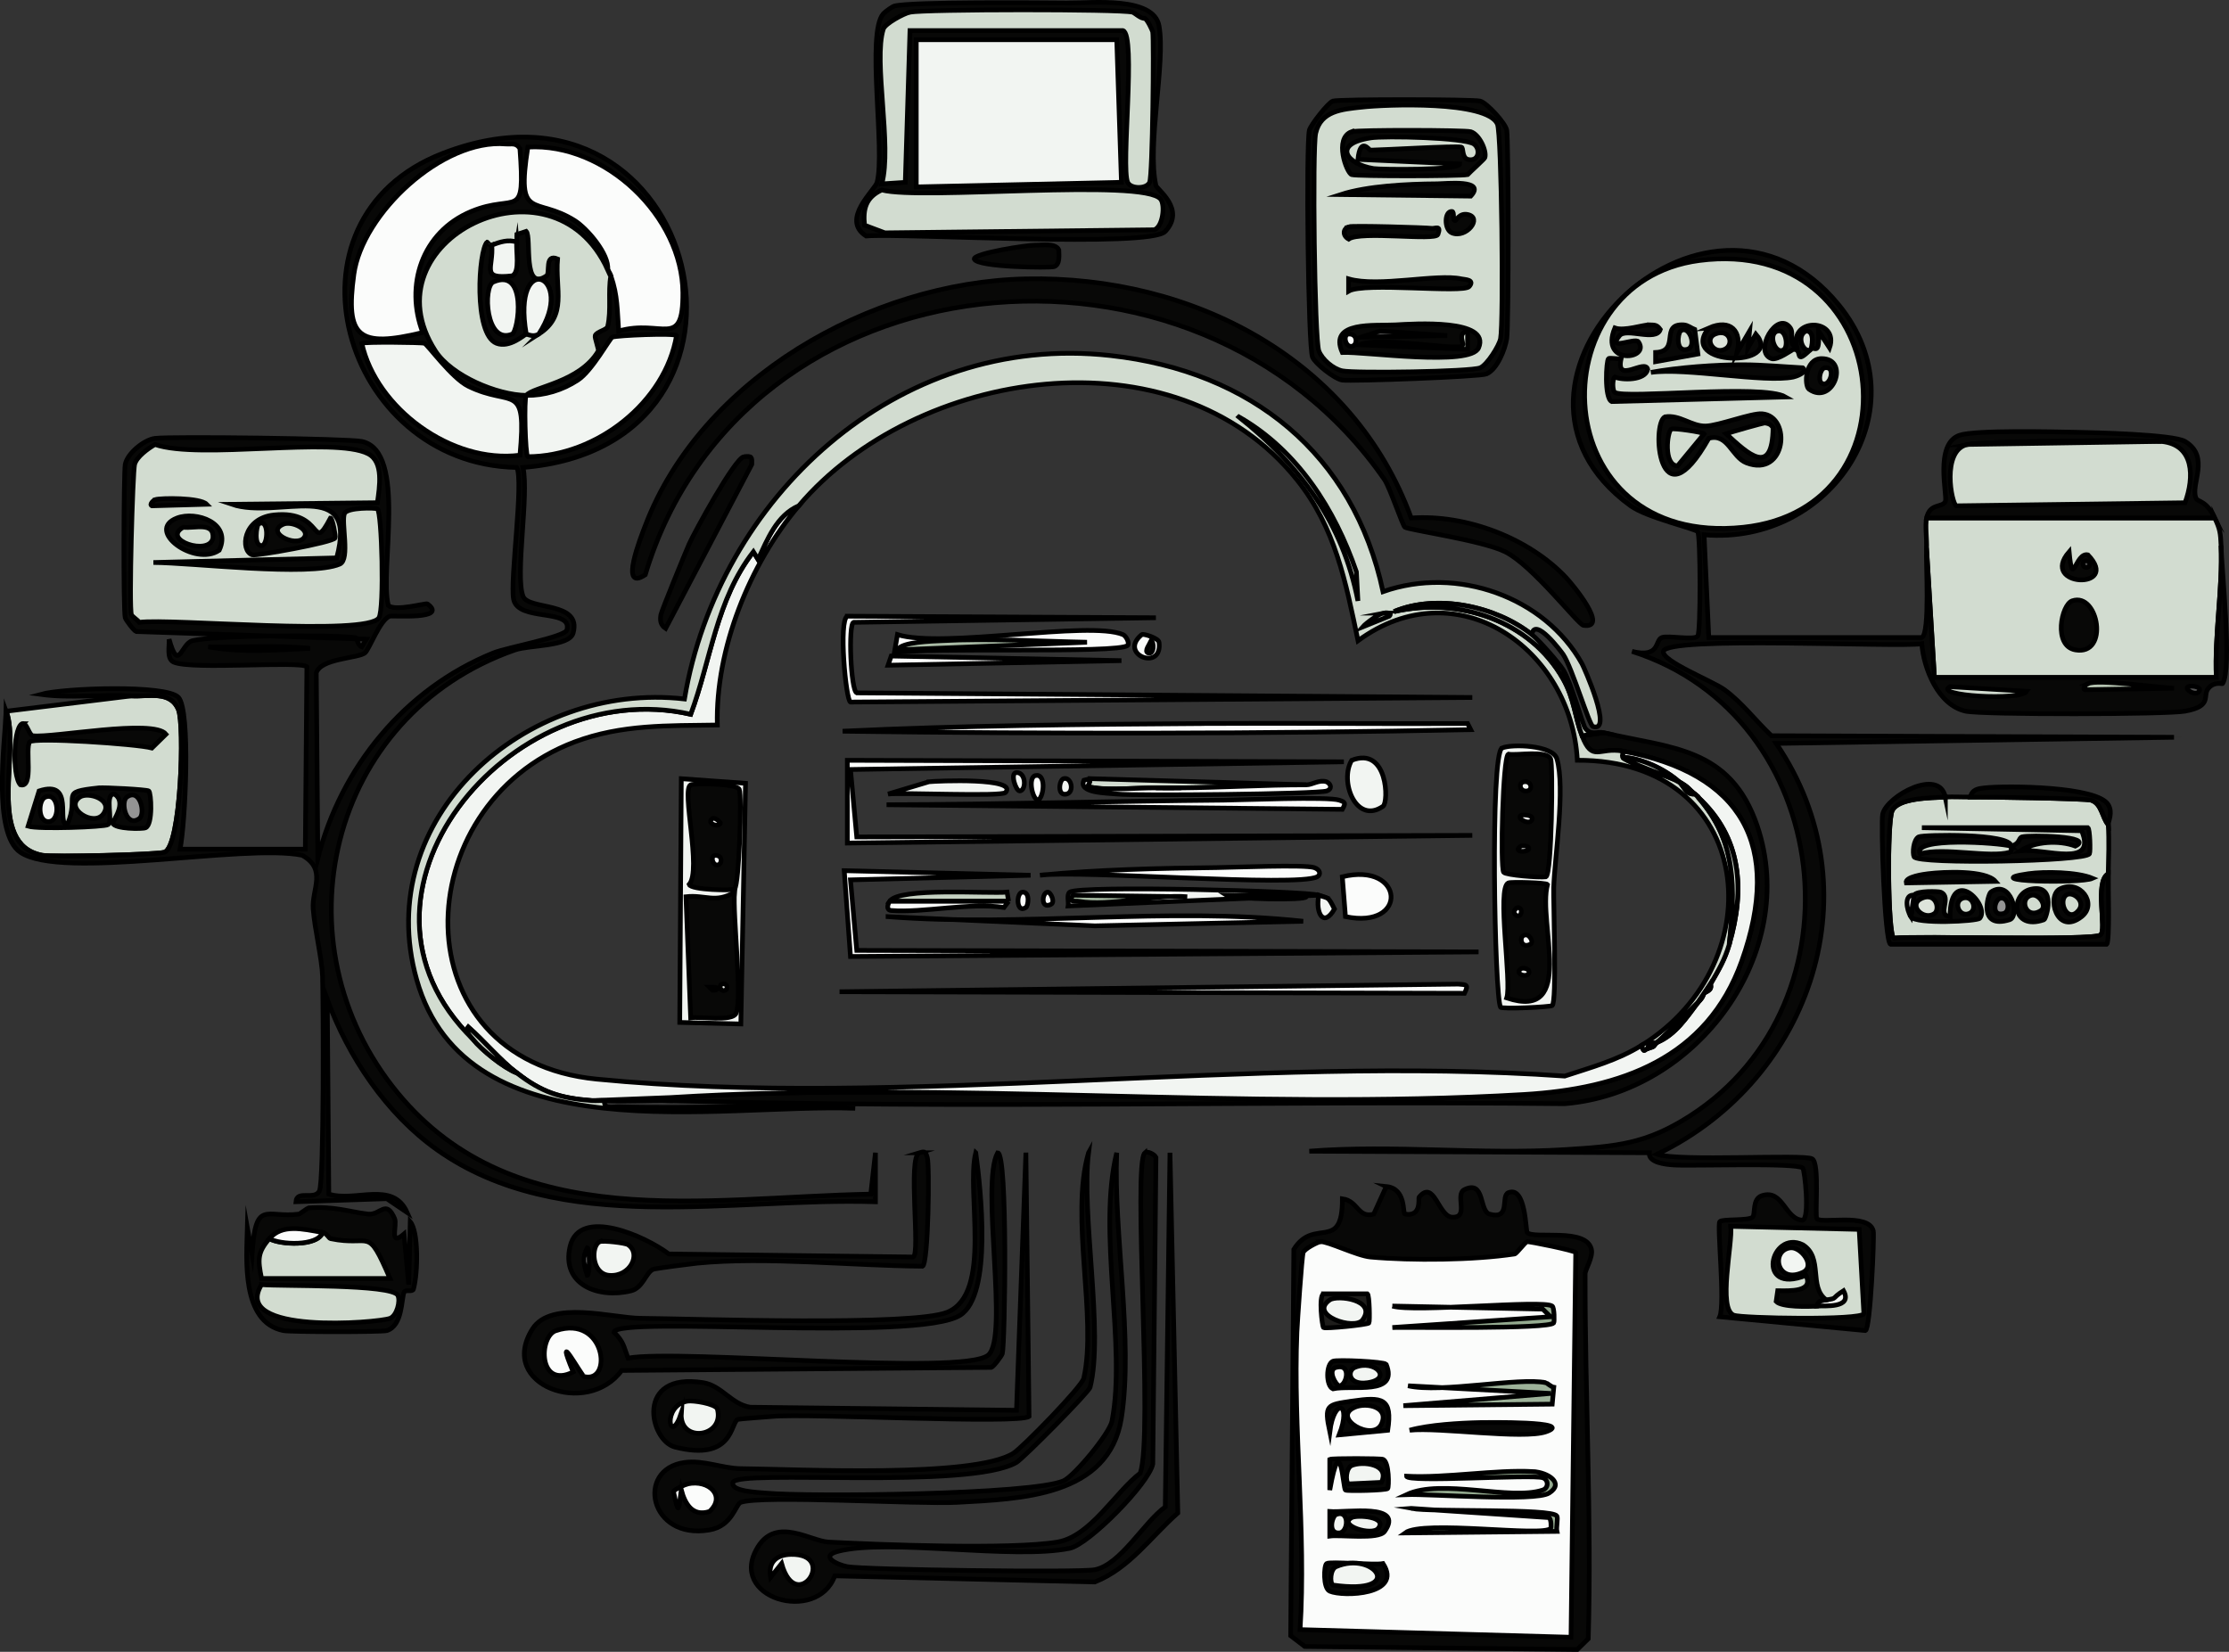 <?xml version="1.0" encoding="UTF-8"?>
<svg id="Layer_2" data-name="Layer 2" xmlns="http://www.w3.org/2000/svg" viewBox="0 0 474.96 352"><rect x="0" y="0" width="474.96" height="352" fill="#333333" stroke="none"/>
  <defs>
    <style>
      .cls-1 {
        fill: #d2dcd0;
      }

      .cls-1, .cls-2, .cls-3, .cls-4, .cls-5, .cls-6, .cls-7, .cls-8, .cls-9, .cls-10, .cls-11, .cls-12, .cls-13, .cls-14, .cls-15 {
        stroke: #000;
        stroke-miterlimit: 10;
      }

      .cls-2 {
        fill: #95ab90;
      }

      .cls-3 {
        fill: #c4d0c1;
      }

      .cls-4 {
        fill: #dde4db;
      }

      .cls-5 {
        fill: #535353;
      }

      .cls-6 {
        fill: #ecf0eb;
      }

      .cls-7 {
        fill: #949494;
      }

      .cls-8 {
        fill: #a4b7a0;
      }

      .cls-9 {
        fill: #9db299;
      }

      .cls-10 {
        fill: #b5c4b1;
      }

      .cls-11 {
        fill: #f2f5f2;
      }

      .cls-12 {
        fill: #fbfcfb;
      }

      .cls-13 {
        fill: #aabca6;
      }

      .cls-14 {
        fill: #1e1d1b;
      }

      .cls-15 {
        fill: #080807;
      }
    </style>
  </defs>
  <g id="Layer_1-2" data-name="Layer 1">
    <g id="Generative_Object" data-name="Generative Object">
      <path class="cls-15" d="M218.6,59.43c35.6-.75,69.82,17.21,82.1,50.96,11.68-.84,25.14,4.3,33.04,12.74,1.31,1.4,9.27,10.95,3.67,10.13-1.15-.17-10.79-12.74-16.69-15.68-4.87-2.42-20.43-4.64-21.36-5.23-.47-.3-3.21-8.49-4.34-10.13-40.09-57.95-136.84-48.53-157.53,20.26-5.68,3.82-.85-8.22,0-10.45,11.86-31.19,47.82-51.89,81.1-52.6Z"/>
      <path class="cls-15" d="M142.84,234.54v-.65c59.8-3.7,122.43,2.85,181.9-.65,20.53-1.21,39-7.65,46.39-28.42,8.78-24.65.09-40.08-25.37-44.76-5.04-.93-6.47,2.49-8.68-3.27l4.67-.65c14.09,3.34,26.99,2.92,32.71,19.93,9.05,26.89-12.64,56.8-41.05,59.13-63.49-.68-127.12,1.14-190.58-.65Z"/>
      <path class="cls-15" d="M158.52,97.33c1.74-.2,1.72.07,1.67,1.63l-18.36,34.96c-1.1-.74-1.21-1.75-1-2.94.14-.8,5.23-13.27,6.01-15.03,1.11-2.5,9.79-18.41,11.68-18.62Z"/>
      <path class="cls-15" d="M220.6,52.25c1.39.03,4.27-.51,5.01.98.02,1.08.31,3.14-1,3.59-.83.29-16.43.15-17.02-1.63-.07-1.22,11.28-2.98,13.02-2.94Z"/>
      <path class="cls-9" d="M142.84,233.89v.65c-4.64-.13-9.39.26-14.02,0-.88-.05-1.79.07-2.67,0l16.69-.65Z"/>
      <path class="cls-11" d="M170.21,107.78c-10.47,12.38-17.78,30.53-17.36,46.72-10.56.17-20.38-.15-30.37,3.59-36.06,13.52-37.57,67.75,4.67,71.87,65.1,6.36,140.15-5.28,206.26-.65,5.65-1.86,11.25-3.37,16.35-6.53.59,1.78.61.86,1.34.65,1.78-.5,1.04-.45,2-1.31,3.96-1.67,6.24-5.3,8.68-8.49,1.29-1.27.96-1.46,1.34-1.96.27-.36,1.83-.59,1.34-1.96,1.7-2.98,3.02-5.13,4.01-8.49,3.4-11.65,2.68-22.77-6.68-31.36-.14-.13-.25-.32-.67-.65-1.46-1.18-1.16-1.37-3.34-2.61-3.07-2.7-7.95-5-12.02-5.23-.06-.42.03-.88,0-1.31,25.46,4.68,34.14,20.11,25.37,44.76-7.4,20.77-25.87,27.21-46.39,28.42-59.47,3.51-122.1-3.05-181.9.65l-16.69.65c-6.94-.52-10.69-1.8-16.02-5.88-3.54-2.71-6.96-6.81-10.35-9.8-.76.93.52,2.01,1,2.61-31.42-30.63,7.66-78.05,46.39-69.26,4.32-11.61,5.44-24.42,13.35-34.63l1,1.63c1.96-4.19,3.95-9.4,8.68-11.43Z"/>
      <g>
        <path class="cls-1" d="M326.41,135.23c-7.75-6.1-20.23-8.72-29.37-4.9,13.75-3.15,28.99,1.89,36.05,14.37,2.38,4.21,2.49,8.15,4.01,12.09,2.21,5.76,3.64,2.34,8.68,3.27.03.43-.06.89,0,1.31.1.78,10.4,4.31,12.02,5.23.97.86,1.48,2.82,3.34,2.61.42.34.53.53.67.65,8.33,9.48,7.98,19.54,6.68,31.36-.98,3.36-2.3,5.51-4.01,8.49-.12.2-.98,1.42-1.34,1.96-.29.43-1.13,1.7-1.34,1.96-2.67,2.63-5.99,6.11-8.68,8.49-.59.25-1.82-.08-2,1.31-.73.2-.74,1.13-1.34-.65,28.55-17.68,24.29-60.88-13.68-60.77-1.25-23.67-25.55-40.99-46.73-25.48-2.61-12.46-4.81-24.05-13.02-34.3-25.96-32.43-81.35-23.74-106.14,5.55-4.73,2.03-6.72,7.25-8.68,11.43l-1-1.63c-7.91,10.21-9.03,23.02-13.35,34.63-38.73-8.79-77.81,38.63-46.39,69.26,1.83,2.27,6.46,6.05,9.35,7.19,5.33,4.08,9.08,5.36,16.02,5.88.88.07,1.79-.05,2.67,0-.29,1.96,1.79,1.27,3,1.31,16.78.47,33.63-.62,50.4.33-29.27-1.07-82.85,10.09-93.45-27.44-9.7-34.34,23.17-63.67,57.07-59.79,7.14-42.57,45.05-78.26,90.78-73.18,30.11,3.34,51.8,21.02,58.07,50.31,15.76-5.55,34.45,1.1,42.39,15.35.41.73,6.72,14.81,2.34,13.39-.8-.26-4.44-12.52-6.34-15.35-.39-.59-6.1-8.2-6.68-4.25Z"/>
        <path class="cls-1" d="M326.41,135.23c1.45,1.14,5.67,5.9,6.68,7.51,1.71,2.73,4.17,11.73,4.67,12.41,1.26,1.69,2.62.65,4.01.98l-4.67.65c-1.51-3.94-1.63-7.88-4.01-12.09-7.05-12.48-22.29-17.52-36.05-14.37,9.14-3.82,21.62-1.2,29.37,4.9Z"/>
        <path class="cls-1" d="M263.99,88.84c12.58,7.19,20.47,19.74,25.03,33l.33,6.21c-3.22-16.53-12.24-28.78-25.37-39.2Z"/>
        <path class="cls-1" d="M368.46,201.22c1.31-11.83,1.66-21.88-6.68-31.36,9.36,8.59,10.08,19.72,6.68,31.36Z"/>
        <path class="cls-1" d="M110.13,228.66c-2.88-1.14-7.52-4.92-9.35-7.19-.48-.6-1.76-1.69-1-2.61,3.38,2.99,6.81,7.09,10.35,9.8Z"/>
        <path class="cls-1" d="M357.78,166.59c-1.61-.92-11.91-4.45-12.02-5.23,4.06.22,8.95,2.53,12.02,5.23Z"/>
        <path class="cls-1" d="M353.11,222.13c2.69-2.38,6.01-5.87,8.68-8.49-2.44,3.2-4.72,6.82-8.68,8.49Z"/>
        <path class="cls-1" d="M294.7,130.65c.54-.11,2.1-.15,1.34.65l-5.67,2.29c.77-.87,3.41-2.75,4.34-2.94Z"/>
        <path class="cls-1" d="M361.12,169.2c-1.86.2-2.36-1.76-3.34-2.61,2.17,1.24,1.87,1.43,3.34,2.61Z"/>
        <path class="cls-1" d="M363.12,211.67c.36-.54,1.22-1.76,1.34-1.96.49,1.37-1.07,1.6-1.34,1.96Z"/>
        <path class="cls-1" d="M353.11,222.13c-.97.86-.22.81-2,1.31.19-1.39,1.41-1.06,2-1.31Z"/>
        <path class="cls-1" d="M361.78,213.63c.2-.26,1.05-1.53,1.34-1.96-.37.5-.05.69-1.34,1.96Z"/>
      </g>
      <g>
        <path class="cls-15" d="M243.97,245.65c.52-.43,2.05.33,2.34.98l-.67,65.34c-.82,4.15-13.61,17.13-17.69,17.97-12.04,2.48-38.78-2.16-49.4.65-3.96,1.05-.19,2.85,2,3.27,3.55.67,49.4,1.3,52.73.65,5.52-1.08,10.48-10.15,15.02-13.39l1-75.47,1.67,76.77c-5.74,5.07-10.31,11.79-17.69,14.7l-55.4-1.31c-3.77,10.32-23.18,4.73-16.35-6.21,3.98-6.38,11.21-1.18,15.02-.98,11.04.58,38.89,1.63,48.73,0,7.1-1.18,12.31-10.6,17.69-14.7,2.82-7.98-1.67-66.08,1-68.28Z"/>
        <path class="cls-11" d="M168.54,331.24c10.17-.19,1.14,13.15-2,1.96l-2.34,2.94c-.61-3.23,1.27-4.84,4.34-4.9Z"/>
      </g>
      <g>
        <path class="cls-15" d="M231.95,245.65c-1.62,13,3.28,38.4.33,49.98-.27,1.08-14.25,15.16-15.69,16.01-10.05,5.89-59.51,1.4-60.41,4.25-.62,1.95,5.4,2.14,7.01,2.29,9.17.84,56.66.36,63.41-2.61,2.31-1.02,9.83-10.08,10.35-12.74,3.12-16.12-3.15-40.27,1-57.17-.71,17.04,3.59,40.05,1,56.52-2.64,16.77-21.53,17.23-35.04,17.97-8.15.45-41.74-1.6-46.06,0-1.12.41-1.78,5.04-6.68,5.88-12.79,2.2-15.76-12.91-5.34-14.37,4.08-.58,8.12,1.27,12.02,1.31,12.1.11,49.53,2.06,58.07-3.27,1.91-1.19,14.61-14.18,15.02-16.01,2.89-12.83-2.97-34.35,1-48.02Z"/>
        <path class="cls-12" d="M146.51,316.22c4.59-1,8.23,2.65,4.67,5.88-3.68,1.19-5.23-1.73-6.01-4.57-.6,4.67-.58,5.36-1.67.33.18-.49,2.55-1.54,3-1.63Z"/>
      </g>
      <g>
        <path class="cls-15" d="M207.92,245.65c1.06,7.75,3.59,30.3-3.34,34.63-9.22,5.76-72.94.06-73.76,3.59,2.14,2.17,2.03,2.99,3,5.55,10.91-2.02,71.38,3.89,76.76-.65,4.49-3.79-1.68-36.4,2-43.12,2.19,0,1.56,40.73,1,42.8-.13.48-1.85,2.78-2.34,2.94l-78.77.65c-7.33,10.04-26.57,3.15-19.02-8.82,3.96-6.27,17.06-2.34,23.03-2.29,11.37.1,58.18,1.74,65.42-1.31,9.67-4.07,3.94-25.55,6.01-33.98Z"/>
        <path class="cls-12" d="M118.47,283.55c10.52-3.48,12.22,11.28,6.01,9.8-.55-.13-6.55-11.17-2.34-.98-7.5,3.75-7.39-7.59-3.67-8.82Z"/>
      </g>
      <g>
        <path class="cls-15" d="M227.95.63c4.63.03,17.89-1.45,19.02,4.9,1.42,7.93-2.61,25.24-.67,33.98.19.87,6.42,5.04,2,9.8-3.33,3.59-55.59.31-63.75.98-5.5-3.52,1.9-9.79,2.34-11.43,1.8-6.79-2.35-31.79,1.34-35.94.4-.45,1.92-1.52,2.34-1.63,3.62-.96,31.39-.7,37.38-.65Z"/>
        <polygon class="cls-11" points="195.24 8.47 237.96 8.47 238.96 38.85 195.24 39.83 195.24 8.47"/>
        <path class="cls-1" d="M193.9,2.59c3.36-.64,44.54-.68,47.39,0,.48.11,1.81,1.47,2.67,1.31.58.39,1.61,2.55,1.67,2.94.27,1.72,0,30.55-.67,32.02s-4.03,1.42-4.67,0c-1.49-3.28,1.85-31.39-1-32.34h-45.39l-1,32.34-5.01.33c2.23-8.04-1.85-26.2.33-33,.38-1.18,4.45-3.36,5.67-3.59Z"/>
        <path class="cls-1" d="M187.9,40.48c8.32,2.26,55.77-2.57,59.41,1.96,1,1.24.51,5.83-1.34,6.53l-57.41.65-4.34-1.63c-.37-3.43.26-5.93,3.67-7.51Z"/>
      </g>
      <g>
        <path class="cls-15" d="M218.6,245.65l.67,56.19c-2.12,1.7-47.14-.72-54.74,0-1.3.12-7.01.5-7.34.65-1.56.72-.91,9.02-13.35,5.88-5.46-1.38-8.57-16.07,6.01-13.72,3.93.63,6.03,4.62,10.01,5.23l56.74.65,2-54.89Z"/>
        <path class="cls-11" d="M146.51,298.58c1.23-.19,5.78.53,6.34,1.63,1.66,6.09-8.09,7.43-7.68.98-2.51,7.31-4.21-1.74,1.34-2.61Z"/>
      </g>
      <g>
        <path class="cls-15" d="M65.74,257.41c5.58-.4,8.65.84,12.68,1.31,2.64.3,3.83-3.3,5.67.98.59,1.36-1.3,6.1,2,3.27l1,10.78.33-13.39c1.78,2.14,1.65,10.91.67,14.37-.19.65-1.75,0-2,.65-.59,1.58-.32,7.13-3.67,8.17-1.05.32-20.49.31-22.03,0-9.03-1.81-7.86-15.28-7.68-21.89l1,5.55c.8-11.8,2.91-7.56,10.01-8.49.15-.02,1.88-1.3,2-1.31Z"/>
        <path class="cls-1" d="M57.4,263.95c2.21,1.31,10.27,1.74,11.35-1.31.88.16,1.33,1.24,1.67,1.31,8.83,1.85,7.71-3.04,12.68,8.49h-27.37c-.82-4.05-.88-5.54,1.67-8.49Z"/>
        <path class="cls-1" d="M55.73,273.75c4.18.38,27.8-.17,29.04,2.29.6,1.2-.2,4.34-1.67,4.9-2.6.99-33.98,3.56-27.37-7.19Z"/>
        <path class="cls-12" d="M68.74,262.64c-1.08,3.05-9.14,2.62-11.35,1.31,2.74-3.18,7.02-2.08,11.35-1.31Z"/>
      </g>
      <g>
        <path class="cls-15" d="M195.91,245.65c1.4-.43,1.32-.03,1.67.98.53,1.55.23,22.71-1,23.2-15.12-.11-33.19-2.09-48.06-.65-1.14.11-8.91,1.12-9.35,1.31-1.55.67-2.16,3.94-4.67,4.57-6.94,1.75-14.97-1.28-13.02-9.47,2-8.42,15.96-2.19,21.03,1.63l52.07.65c1.62-.59-1.22-21.43,1.34-22.22Z"/>
        <path class="cls-11" d="M127.82,264.6c.67-.29,5.4.24,6.01.65,2.87,1.93.47,6.88-4.01,6.53-3.84-.3-3.94-6.34-2-7.19Z"/>
        <path class="cls-12" d="M125.15,265.91c.55.08.5,5.87,0,5.88-.72-2.1-1.15-3.88,0-5.88Z"/>
      </g>
      <g>
        <path class="cls-15" d="M471.93,110.4h-61.41c.68-3.31,3.44-2.1,4.01-3.59.47-1.23-2.39-12.2,3-14.05,3.37-1.15,20.12-.74,24.7-.65,4.07.08,20.84.46,23.36,1.96,5.48,3.27,1.07,9.16,2.34,12.09.39.9,2.14.34,4.01,4.25Z"/>
        <path class="cls-1" d="M419.19,94.72c2.79-.64,37.51-1.03,41.39-.65,7.01.69,7.02,7.65,5.01,13.07l-48.73.65c-1.01-.34-3.26-11.79,2.34-13.07Z"/>
        <path class="cls-12" d="M460.58,94.06c-3.87-.38-38.59.02-41.39.65l41.39-.65Z"/>
      </g>
      <g>
        <path class="cls-1" d="M471.93,110.4c1.15,2.41,1.22,3.23,1.34,5.88.4,9.05-1.41,18.94-1,28.1h-60.08l-1.67-27.44c.1-1.97-.35-4.83,0-6.53h61.41Z"/>
        <path class="cls-15" d="M441.55,128.04c5.6-1.94,7.95,11.73.67,10.45-4.76-.83-3-9.65-.67-10.45Z"/>
        <g>
          <path class="cls-15" d="M440.89,117.59c.77,8.21,1.29,0,4.01.65,7.21,7.52-10.51,6.91-4.01-.65Z"/>
          <path class="cls-5" d="M444.22,119.55c1.01-.36,1.47.96.67,1.31-.98.42-1.47-1.02-.67-1.31Z"/>
        </g>
      </g>
      <g>
        <path class="cls-1" d="M419.86,169.86c2.98-.06,24.47.29,25.7.65,2.31.69,2.38,3.8,3.67,5.23.22,3.34.07,7.08,0,10.45-3.03,1.72-.19,12.04-1.67,13.07-1.8,1.24-38.88.14-44.06.65-1.26-.87-1.44-24.63-.33-27.12,1.24-2.79,8.29-2.79,11.35-2.94,1.76-.09,3.57.04,5.34,0Z"/>
        <path class="cls-15" d="M414.52,169.86c-3.06.16-10.11.15-11.35,2.94-1.1,2.49-.92,26.24.33,27.12,5.18-.52,42.26.59,44.06-.65,1.48-1.02-1.36-11.34,1.67-13.07-.04,2.03.35,14.48-.33,15.03h-46.06c-1.3-.56-2.08-26.07-1.67-27.77.94-3.87,12.06-9.92,13.35-3.59Z"/>
        <path class="cls-15" d="M449.23,175.74c-1.29-1.43-1.36-4.53-3.67-5.23-1.23-.37-22.72-.71-25.7-.65.35-1.64,1.63-1.81,3-1.96,4.93-.52,24.04-.34,26.37,3.59,1.03,1.74-.04,3.58,0,4.25Z"/>
        <path class="cls-15" d="M428.54,180.31c-2.61-.78-21.41-1.99-19.36,1.63,4.96-1.44,14.82.92,19.02-.33.58-.17.27-1.29.33-1.31,1.97-.5,1.52-1.72,2.34-1.96,1.43-.42,15.71-.2,11.35,1.96-3.48-1.3-8.62-1-11.68.98,5.35-.5,16.38,3.79,13.02-4.25l-34.04-.65h35.38c.42.29.56,5.06.33,5.55-.76,1.67-36.59,2.31-37.38.65-.36-.76-.16-3.66,1-4.25.92-.46,19.53-.83,19.69,1.96Z"/>
        <path class="cls-15" d="M410.85,186.19c3.3-.41,12.22-.81,14.35,1.63l-19.02.33c-.35-1.33,3.92-1.87,4.67-1.96Z"/>
        <path class="cls-15" d="M432.21,186.19c3.42-.49,10.38-.4,13.68.98-2.53,1.16-25.19.66-13.68-.98Z"/>
        <path class="cls-1" d="M428.54,180.31c-.07.02.25,1.13-.33,1.31-4.21,1.25-14.07-1.12-19.02.33-2.05-3.63,16.75-2.41,19.36-1.63Z"/>
        <g>
          <path class="cls-15" d="M407.18,195.34l.67-4.57c.52-1,5.25-.84,5.67-.65,2.56,1.09-1,4.87,2,5.23,0-11.26,8.65-2.44,6.34.33-.55.66-13.63,1.32-14.69-.33Z"/>
          <path class="cls-12" d="M407.84,190.77l-.67,4.57c-.94-1.46-1.48-4.85.67-4.57Z"/>
          <path class="cls-4" d="M409.51,191.42c3.03-1.35,3.95,2.38,2.67,3.27-2.3,1.6-5.75-1.89-2.67-3.27Z"/>
          <path class="cls-1" d="M418.19,191.42c2.15-.79,3.34,2.53,1.34,3.27-2.15.79-3.34-2.53-1.34-3.27Z"/>
        </g>
        <g>
          <path class="cls-15" d="M438.88,189.46c4.33-2.21,8.18,3.14,4.67,5.88-5.4,4.22-7.45-4.46-4.67-5.88Z"/>
          <path class="cls-1" d="M440.22,190.77c1.29-1.03,4.36,1.26,2.67,3.27-2.33,2.76-4.36-1.91-2.67-3.27Z"/>
        </g>
        <g>
          <path class="cls-15" d="M432.88,189.46c5.46-1.09,3.12,6.37,2.67,6.53-6.91,2.46-7.34-5.6-2.67-6.53Z"/>
          <path class="cls-1" d="M432.88,190.77c1.56-.37,3.42,2.33,2,3.27-3.16,2.09-4.79-2.61-2-3.27Z"/>
        </g>
        <g>
          <path class="cls-15" d="M424.2,190.11c4.23-2.92,6.31,5.15,4.01,5.88-6.82,2.15-4.58-5.49-4.01-5.88Z"/>
          <path class="cls-7" d="M426.2,191.42c1.76-.43,2.33,2.87.67,3.27-2.61.63-1.89-2.97-.67-3.27Z"/>
        </g>
      </g>
      <g>
        <path class="cls-1" d="M1.32,151.56l26.7-3.27c3.59.21,8.28-1.23,10.01,2.94,1.32,3.2.58,29.21-3,30.38-1.67.54-23.9,1.06-26.03.65-12.17-2.29-4.57-22.46-7.68-30.71Z"/>
        <path class="cls-15" d="M5,154.18c.7.05,1.28,2.53,2,2.61,4.21.51,25.7-3.68,28.37-.33l-3,2.94c-3.35-.9-25.25-2.33-26.03-1.31-1.1,1.44.96,9.92-2,9.15-1.82-1.97-1.49-13.22.67-13.07Z"/>
        <g>
          <path class="cls-15" d="M21.02,167.9c1.2-.13,10.24.35,10.68.65.51.35.91,7.15-.67,7.84-.7.31-6.61.29-7.01-.98-.1-.32,3.21-4.43.33-6.21-2.2,0-.15,5.72-1.34,6.53-.72.5-14.81,1.02-17.02.33l2.34-7.51c7.76-2.53,3.51,7.19,6.01,7.19,2.81-6.52-2.08-6.9,6.68-7.84Z"/>
          <path class="cls-1" d="M17.01,169.86c1.76-1.22,7.2.53,5.01,3.59-2.04,2.85-8.38-1.27-5.01-3.59Z"/>
          <path class="cls-7" d="M27.02,169.86c2.84-2.08,4.06,3.55,2.67,4.57-2.84,2.08-4.06-3.55-2.67-4.57Z"/>
          <path class="cls-11" d="M9.67,169.86c2.91-1.17,3.31,5.16.67,5.23-2.31.06-2.25-4.59-.67-5.23Z"/>
        </g>
      </g>
      <g>
        <path class="cls-15" d="M1.32,151.56c3.11,8.25-4.49,28.42,7.68,30.71,2.13.4,24.37-.11,26.03-.65,3.58-1.17,4.33-27.19,3-30.38-1.73-4.17-6.42-2.73-10.01-2.94-6.4-.37-12.96.54-19.36-.33,4.98-1.37,26.86-2.11,29.37.65,2.62,2.89,1.45,26.94.33,32.34h26.7l.33-38.88c-1.5-1.31-24.41.73-28.37-.98-1.61-.7-.85-3.55-1-4.9,2.04,7.32,2.55.94,5.01.33,4.73-1.17,29.42-1.31,34.71-.65.3.04.46,1.7,1.34,1.96l1-1.63-49.06-1.63c-.49-.16-2.21-2.46-2.34-2.94-.43-1.58-.31-31.06,0-32.67.45-2.34,3.98-5.25,6.34-5.55,3.5-.45,41.14.04,44.06.65,9.8,2.06,3.7,27.51,5.67,34.96,1.48,1.33,8.01-.58,8.34-.33,4.54,3.42-7.38,2.42-8.01,2.61-2.1.65-4.41,7.13-5.34,7.84-1.49,1.15-9.44,1.15-10.35,4.25l.33,39.53c4.89-19.28,18.39-36.07,37.38-43.78,2.96-1.2,15.27-3.39,15.69-4.9,1.27-4.66-10.37-1.7-11.35-6.53-.81-4.02,2.22-25.28.67-28.1-37.18-.68-52.19-52.91-15.69-66.97,54.98-21.19,74.75,62.24,17.02,66.97,1.3,5.9-1.73,22.94,0,27.44,1.17,3.05,12.59,1.01,10.68,7.84-.81,2.91-9.35,2.55-12.35,3.59-39.95,13.92-51.25,62.6-25.03,94.42,25.02,30.36,65.72,22.19,100.8,21.56l1-8.82v10.45c-30.52-.98-67.15,7.55-93.45-11.11-10.8-7.67-18.91-19.84-23.36-32.02l.33,41.49c5.65,1.8,13.66-2.93,16.69,3.92l-4.34-2.94-19.36.65c.2-2.58,3.99-.23,5.01-2.29s.83-40.47.67-45.74c-.12-3.78-1.68-10.03-2-14.37-.31-4.18,3.02-8.4-2.34-11.43-12.35-2.54-51.24,5.4-60.08-.65-5.86-4.02-3.34-22.98-3-30.06Z"/>
        <path class="cls-12" d="M107.79,30.68c1.25.11,2.13-.35,3,.98,1.16,15.79-.7,9.4-10.35,13.39-10.61,4.4-14.17,15.86-10.35,25.81-13.75,3.32-16.54,1.09-14.69-12.41,1.78-12.94,18.85-28.94,32.37-27.77Z"/>
        <path class="cls-12" d="M130.16,58.78c-.17-.5-.45-.83-.67-1.31.37-3.28-4.37-8.78-7.01-10.45-8.49-5.37-12.55.44-10.01-15.68,16.58-.96,32.93,14.85,33.04,31.04.08,12.31-4.5,5.5-13.68,8.17-.33-4.32-.19-7.55-1.67-11.76Z"/>
        <path class="cls-11" d="M112.13,84.26c3.87.05,7.72-1.11,11.01-3.27,3.03-1.98,6.79-8.93,7.34-9.15.97-.38,13.2-.9,13.68-.33-2.37,14.15-17.01,25.76-31.71,25.81-.54-.38-.83-12.39-.33-13.07Z"/>
        <path class="cls-11" d="M77.09,73.15c.58-.33,12.72-.2,13.35,0s5.8,7.41,9.35,9.15c9.42,4.63,12.47-1.25,11.01,14.7-14.61,1.89-30.67-10.03-33.71-23.85Z"/>
        <path class="cls-5" d="M44.38,137.84c7.22.2,14.5-.42,21.69.33-7.12.34-14.65.96-21.69-.33Z"/>
        <g>
          <path class="cls-1" d="M33.03,94.72c9.57,3.31,38.13-1.74,45.39,1.96,3.42,1.74,2.44,7.12,2,10.45l-31.04.33c9.97,3.38,27.08-6.12,22.36,11.43l-39.05.98c8.15,0,33.31,3.11,39.72.33,2.25-.98.21-9.03,1-10.78.61-1.34,6.67-1.22,7.01-.98.96.67,1.5,21.31.33,23.2-2.48,4.02-44.33.07-51.07.98-.36-.53-1.49-1.19-1.67-1.63-.59-1.49.27-30.46.67-32.02.43-1.65,2.87-3.39,4.34-4.25Z"/>
          <path class="cls-15" d="M33.03,106.48c1.24-.39,9.61-.46,11.01.98l-11.68.33c-.65-.33.47-1.24.67-1.31Z"/>
          <g>
            <path class="cls-15" d="M58.4,109.74c10.79-1.12,7.83,8.54,12.02.65.42,0,1.16,3.97,1,4.25-.53.95-16.81,3.89-17.69,3.59-2.56-.86-2.06-7.79,4.67-8.49Z"/>
            <path class="cls-1" d="M60.4,111.7c1.78-.76,5.86,1.19,4.34,2.94-1.77,2.05-8.34-1.24-4.34-2.94Z"/>
            <path class="cls-4" d="M55.06,111.7c2.28-1.52,2.14,4.57.67,4.57-1.76,0-1.02-4.34-.67-4.57Z"/>
          </g>
          <g>
            <path class="cls-15" d="M37.7,110.4c4.04-1.57,11.77,1,9.01,6.86-5.21,3.55-15.85-4.21-9.01-6.86Z"/>
            <path class="cls-1" d="M39.04,112.36c2.4.29,6.6-1.24,6.34,2.29-.74,3.91-11.1.4-6.34-2.29Z"/>
          </g>
        </g>
        <g>
          <path class="cls-1" d="M129.49,57.47c.22.48.49.81.67,1.31-.63,3.47.15,7.25-.67,10.78-.19.8-2.32,1.07-2.67,1.96-.15.37.82,3,.67,3.27-3.93,6.74-14.03,7.65-15.35,9.47-6.26-.08-15.92-4.16-19.36-9.47-15.18-23.47,24.9-43.38,36.71-17.31Z"/>
          <g>
            <path class="cls-15" d="M114.8,71.19c8.25-12.57-5.83-18.3-2.67,0-.42.14-3.55,3.05-6.34,1.96-4.95-1.94-3.82-19.8-2-21.56.04-.04.57.83,1,.65.41,4.83-2.53,7.32,4.34,6.53,1.79-.79.74-5.49,1-7.19.08-.52-.05-1.1,0-1.63l2-.65c1.2,1.25-.91,13.11,4.34,9.47.83-.57-.5-4.79,2.34-3.59-.56,6.49,2.17,12.07-4.01,16.01Z"/>
            <path class="cls-11" d="M114.8,71.19c-1.21.77-2.54-.04-2.67,0-3.16-18.3,10.92-12.57,2.67,0Z"/>
            <path class="cls-11" d="M110.13,51.59c-.27,1.7.79,6.4-1,7.19-6.87.78-3.93-1.71-4.34-6.53,1.65-.68,3.57-1.3,5.34-.65Z"/>
            <path class="cls-11" d="M105.12,60.09c7.26-3.18,5.39,10.48,4.01,11.11-5.7,2.33-6.25-10.12-4.01-11.11Z"/>
          </g>
        </g>
      </g>
      <g>
        <path class="cls-15" d="M410.51,116.93l1.67,27.44h60.08c-.41-9.16,1.41-19.05,1-28.1.12,5.12,2.41,26.34.33,29.4-.09.13-1.7-.52-3,.98-1.41,1.61,1.02,3.81-5.01,4.9-3.96.71-43.21.77-46.73,0-5.91-1.29-8.96-9.18-9.35-14.37-5.34.83-54.5-1.75-55.07,1.63-.36,2.1,10.41,6.28,13.02,8.17,3.73,2.7,6.68,6.67,10.01,9.8l85.78.33-84.77,1.31c21.04,30.8,7.88,71.53-25.37,87.55,4.56,1.62,31.23-.07,33.04.98,1.65.96.51,12.06,1,12.74.88,1.22,11.06-1.33,12.02,2.61.25,1.04-.62,20.96-1.67,21.24l-31.04-2.94c1.19-2.78-.6-19.43,0-20.26.45-.63,6.16-.13,7.01-.98.65-.65-.17-3.88,2-4.57,4.51-1.44,4.91,5.15,8.68,5.23,1.54-.56.41-10.73,0-11.11-1.32-1.21-23.49-.41-27.37-.65-1.99-.12-5.55-.52-5.34-2.61l-72.43-.33c17.88-1.42,36.61.78,54.4-.33,11.1-.69,17.33-1.18,26.7-7.19,37.61-24.11,30.92-85.2-12.35-98.99,6.03,1.48,4.86-2.35,6.34-2.94,1.29-.52,6.97.65,7.68-.33.66-.91.59-21.26,0-22.22-.4-.65-10.84-3-14.35-5.55-35.89-26.13,16.14-77.43,44.39-42.8,17.86,21.9-1.4,51.31-28.7,49l1,21.89h45.39c1.8-.78.86-16.08,1-18.95Z"/>
        <path class="cls-1" d="M415.52,146.33l16.35.98c-1.26,2.1-20.21.97-16.35-.98Z"/>
        <path class="cls-10" d="M444.89,145.68c2.09-1.03,15.12.89,18.36.98l-19.02.33c-.64-.34.39-1.17.67-1.31Z"/>
        <path class="cls-5" d="M466.25,146.33c.52-.27,2.94-.1,2.34.98-.65,1.15-3.34-.45-2.34-.98Z"/>
        <g>
          <path class="cls-1" d="M362.12,55.51c41.5-5.41,47.75,52.81,9.35,56.85-42.4,4.45-44.26-52.29-9.35-56.85Z"/>
          <path class="cls-15" d="M342.76,76.42c.3-.22,1.99.15,2.67,0-1.25,5.56,5.16-.09,5.67,2.29-.55,2.43-5.53,2.31-7.01,1.63-.55.39-.55,2.89,0,3.27,2.15,1.49,31.46-1.86,36.38.98l-37.05.98c-1.61-.74-1.16-8.79-.67-9.15Z"/>
          <path class="cls-15" d="M371.46,77.73c4.29.02,8.42.42,12.68.65,1.25,1.01-1.7,1.9-2,1.96-6.22,1.29-22.93-2.05-30.37-.98,5.72-1.06,13.93-1.66,19.69-1.63Z"/>
          <path class="cls-15" d="M351.44,69.23c1.14.05,1.59-.07,2.34.98-.87,2.66-7.23-.43-8.68,1.31-2.85,3.41,3.31.34,4.01,1.31,2.71,3.81-8.34,5.09-5.01-2.94,1.99.73,6.08-.71,7.34-.65Z"/>
          <g>
            <path class="cls-15" d="M375.47,88.18c6.38.52,5.11,13.7-3.34,10.45-3.14-1.21-3.93-6.38-8.01-5.23-10.72,19.04-12.27-3.18-9.35-4.57,3.2-.51,5.6,2.02,8.68,1.96,2.74-.05,9.75-2.8,12.02-2.61Z"/>
            <path class="cls-1" d="M376.14,90.14c.86.15,1.13.28,1.67.98-.13,10.53-5.2,5.74-10.01,1.31,1.15-.37,7.92-2.36,8.34-2.29Z"/>
            <path class="cls-1" d="M356.11,91.45c.5-.31,6.84.68,7.01.98l-5.67,6.86c-3.06-.14-2.2-7.31-1.34-7.84Z"/>
          </g>
          <g>
            <path class="cls-15" d="M385.82,74.46c.16-.13,1.1-4.02-1-3.92-2.27,1.16-.35,4.97,1,3.92-3.75,3.68-1.49-.15-3.67,0-.25.02-3.41,2.39-4.67,1.96-4-1.37,1.24-10.51,4.01-6.53.89,1.28-.61,3.73,1.34,3.92-1.38-6.26,9.15-5.93,7.01.33l-2.34-3.59c.25,5.53-.8,3.07-1.67,3.92Z"/>
            <path class="cls-4" d="M378.81,70.54c1.73-.41,2.28,3.14,1.34,3.92-1.75,1.44-3.63-3.37-1.34-3.92Z"/>
            <path class="cls-4" d="M385.82,74.46c-1.36,1.05-3.28-2.76-1-3.92,2.1-.09,1.16,3.8,1,3.92Z"/>
          </g>
          <g>
            <path class="cls-15" d="M364.12,69.89c4.63-2.01,7.16.63,6.01,5.23l2.67-4.57-.33,3.59,1.67-2.94c6.17,7.14-16.82,6.94-10.01-1.31Z"/>
            <path class="cls-4" d="M365.46,71.19c3.08-1.3,4.2,2.26,2,3.27-2.37,1.09-4.36-2.27-2-3.27Z"/>
          </g>
          <g>
            <path class="cls-15" d="M358.78,69.23c.88.06,1.55.67,2.34.98l.67,5.23-9.01,1.63v-1.96c5.37-.24.79-6.22,6.01-5.88Z"/>
            <path class="cls-1" d="M358.11,70.54c1.75-1.44,3.63,3.38,1.34,3.92-2.44.57-1.97-3.4-1.34-3.92Z"/>
          </g>
          <g>
            <path class="cls-15" d="M388.15,76.42c6.12,0,2.43,10.1-2.67,6.53-1.05-.74-.93-6.53,2.67-6.53Z"/>
            <path class="cls-4" d="M388.82,78.38c2.59-.44,1.06,4.44-.67,3.27-.83-.56-.29-3.1.67-3.27Z"/>
          </g>
        </g>
        <g>
          <path class="cls-1" d="M368.79,261.33l27.37.65,1,17.97c-.67,1.47-25.97.98-27.7.33-3.51-1.33-.23-15.28-.67-18.95Z"/>
          <path class="cls-11" d="M387.15,278.32c.28-1.23,1.02-1.16,2-1.31,2.53-.38.91-.2,3.67-1.96,2.08,3.84-4.18,3.15-5.67,3.27Z"/>
          <g>
            <path class="cls-15" d="M389.15,277.01c-.98.15-1.73.08-2,1.31-1.75.14-7.54.26-8.68-.98l.33-2.29c2.49.03,7.78.31,6.01-3.27-10.81,4.3-7.59-9.86-.67-6.53,4.46,2.78,1.15,8.97,5.01,11.76Z"/>
            <path class="cls-11" d="M381.48,265.91c2.24-.29,5.51,3.9,2.67,5.23-5.56,2.6-6.9-4.69-2.67-5.23Z"/>
          </g>
        </g>
      </g>
      <g>
        <path class="cls-15" d="M295.37,252.84c4.37.44,3.43,5.78,4.01,5.88,3.61.65,2.82-3.37,3-3.59,3.19-3.93,4.11,4.07,7.01,4.25,3.82.23.52-4.85,2.67-5.88,4.41-2.12,3.07,4.61,5.34,5.23,4.66,1.27,2.29-3.88,4.01-4.57,3.73-1.5,3.66,8.12,4.01,8.49,1.39,1.5,12.62-1.13,13.68,3.59.38,1.69-1.33,4.31-1.34,5.23-.05,25.87,1.42,51.85.67,77.75l-2.34,2.29-58.07-.65-3-2.29.67-82.33c4.34-6.93,10.4.75,10.35-10.78,3.4.46,3.23,4.18,6.68,3.27l2.67-5.88Z"/>
        <path class="cls-12" d="M281.35,264.6c1.54-.13,7.78,3.01,10.68,3.27,8.87.8,22.01.67,30.71-.65.44-.07,2.22-2.54,2.67-2.61.52-.09,10.03,1.87,10.35,2.29l-1,82-57.74-1.63c1.32-20.76-1.51-42.84-.67-63.38.09-2.1,1.04-16.19,1.34-16.99s3.09-2.24,3.67-2.29Z"/>
        <path class="cls-2" d="M296.7,278.32c4.71,1.42,32.04-1.39,34.04,0,.47.32.49,3.38.33,3.59-1,1.37-30.37.88-34.38.98l33.71-2.29-1.67-1.63-32.04-.65Z"/>
        <path class="cls-2" d="M300.71,321.44c4.32.84,30.07-.08,31.04,1.63.27.48-.19,2.44,0,3.27l-32.37.33c3.89-2.87,29.51.95,31.04-.98.15-.19.13-1.94-.33-2.29l-29.37-1.96Z"/>
        <path class="cls-2" d="M326.74,313.6c3.11.18,6.68,2.48,3.34,4.57-3.03,1.9-25.31.14-30.37.33,7.54-3.51,22.21,1.35,29.04-.98,1.25-.43,1.25-2.19,0-2.61-2.3-.79-29.04,1.09-29.04-.33,8.29.45,19.12-1.44,27.03-.98Z"/>
        <path class="cls-9" d="M329.41,294.65c.16.03,1.16.91,1.67.98l-.33,3.59-31.71.33,31.37-2.61-30.37-1.63c7.02,1.62,23.71-1.87,29.37-.65Z"/>
        <path class="cls-15" d="M315.39,303.15c.93-.02,20.63-.32,14.02,1.96-4.84,1.67-22.81-1.01-29.04-.33,4.17-1.16,10.67-1.53,15.02-1.63Z"/>
        <g>
          <path class="cls-15" d="M288.02,298.58c6.56-.95,8.72-.67,7.68,6.21l-10.35.98c2.75-6.98-1.07-8.01-2-.65-1.2-5.77-.64-5.76,4.67-6.53Z"/>
          <path class="cls-12" d="M288.69,299.88c2.51-1.09,7.39-.05,5.67,3.59-1.83,3.87-10.78-1.38-5.67-3.59Z"/>
        </g>
        <g>
          <path class="cls-15" d="M284.02,290.08c.85-.37,10.85.07,11.35.65,2.72,6.78-7.22,4.32-11.35,5.23-1.5-.65-1.5-5.23,0-5.88Z"/>
          <path class="cls-11" d="M288.69,291.39c4.32-1.79,8.18,2.5,2.67,3.27-4.1.57-4.33-2.58-2.67-3.27Z"/>
          <path class="cls-12" d="M284.69,291.39c3.43-.93,2.21,4.02.67,3.92-.64-.04-2.62-3.39-.67-3.92Z"/>
        </g>
        <g>
          <path class="cls-15" d="M283.35,310.99c.51-.24,10.83-.22,11.35,0,1.35.58,1.26,5.86,1,6.21-.29.4-8.64.58-9.01.33-.51-.35-1-13.19-3.34,0v-6.53Z"/>
          <path class="cls-11" d="M288.02,312.3c2.3-.99,8.23-.34,6.34,3.59l-7.01.33c-.72-.5-.57-3.38.67-3.92Z"/>
        </g>
        <g>
          <path class="cls-15" d="M283.35,322.1c3.46.29,16.05-1.88,11.68,4.25-1.28,1.79-9.4.66-11.68.98v-5.23Z"/>
          <path class="cls-11" d="M288.02,323.4c1.11-.62,7.67-.24,5.67,2.29-1.34,1.69-8.68-.61-5.67-2.29Z"/>
          <path class="cls-11" d="M284.69,322.75c2.89-1.2,2.72,3.79.67,3.92-2.5.16-1.51-3.57-.67-3.92Z"/>
        </g>
        <g>
          <path class="cls-15" d="M282.68,333.2c.72-.5,10.14.37,12.02,0,4.32,6.67-8.5,7.12-11.35,5.88-1.47-.64-1.25-5.48-.67-5.88Z"/>
          <path class="cls-11" d="M284.69,333.86c8.14-3.53,15.19,6.16-.67,3.92-.72-.5-.57-3.38.67-3.92Z"/>
        </g>
        <g>
          <path class="cls-14" d="M282.02,275.71h9.35c.45.31.52,5.95.33,6.21-.28.39-9.29,1.27-9.68.98-.29-.22-1.07-6.77,0-7.19Z"/>
          <path class="cls-11" d="M283.35,277.01c1.61-1.12,10.11-.03,7.01,4.25-1.7,2.34-11.65-1.02-7.01-4.25Z"/>
        </g>
      </g>
      <g>
        <path class="cls-15" d="M284.02,21.54c1.51-.43,29.81-.39,31.37,0,1.43.36,5.42,4.73,5.67,6.21.38,2.2.43,41.8,0,44.43-.37,2.28-2.03,6.54-4.34,7.51-1.41.6-28.79,1.59-30.71,1.31-1.63-.24-5.78-3.52-6.34-4.9-.92-2.24-1.4-45.1-.67-48.35.25-1.09,4.06-5.94,5.01-6.21Z"/>
        <path class="cls-1" d="M290.03,22.84c5.34-.61,26.84-1.42,29.04,3.59.92,2.1,1.35,42.26.67,45.74-.3,1.54-2.87,5.59-4.34,6.21-2.01.85-26.74,1.21-29.37.65-1.95-.41-4.3-2.41-5.01-4.25-.93-2.42-1.4-43.2-.67-46.39,1.09-4.78,5.61-5.09,9.68-5.55Z"/>
        <path class="cls-15" d="M306.05,39.18c2.01-.02,10.74-1.02,7.34,2.61l-27.7-.33c5.75-1.85,14.15-2.24,20.36-2.29Z"/>
        <path class="cls-15" d="M287.36,59.43c6.4,1.85,18.78-1.16,24.03,0,.79.17,2.93.14,1.67,1.63s-22.33-1-25.7.98v-2.61Z"/>
        <path class="cls-15" d="M287.36,48.33c.83-.3,16.47.17,17.69.33.77.1,2.11-.79,1.34,1.31-.52,1.41-16.48-.84-19.02.98-1.27-.7-1.28-2.16,0-2.61Z"/>
        <path class="cls-15" d="M309.38,45.06c.61.03.06,1.94.67,1.96.27,0,.89-1.67,2.67-1.31,3.3.67-.3,5.17-3.34,3.92-1.68-.69-1.65-4.66,0-4.57Z"/>
        <g>
          <path class="cls-15" d="M288.02,28.07c1.19-.42,24.15-.36,25.37,0,1.85.55,3.47,4.13,3,5.55-.08.24-3.17,3.06-3.67,3.59-1.75.34-23.52.36-24.7,0-1.07-.33-3.83-7.78,0-9.15Z"/>
          <path class="cls-1" d="M292.03,29.38c3.04-.47,20.06-.09,22.03,1.31,1.48,1.05,1.11,3.87-1.34,3.27-1.3-.48-.82-2.51-1.34-2.61-1.49-.29-16.17.59-19.36.65-.31,0-2.14-2.99-2.67,1.96l21.69.98c0,1.4-16.87,1.22-18.36.98-5.9-.96-8.78-5.29-.67-6.53Z"/>
        </g>
        <g>
          <path class="cls-15" d="M297.37,69.23c3.86-.22,20.35-1.34,17.69,4.9-1.73,4.04-24.28.76-29.04.98-2.98-6.76,6.9-5.63,11.35-5.88Z"/>
          <path class="cls-1" d="M312.72,70.54v3.92l-23.03-.98c3.89-1.81,19.49,1.05,21.69.33,1.08-.35-1.24-2.7,1.34-3.27Z"/>
          <polygon class="cls-5" points="294.03 70.54 308.38 71.52 290.03 71.85 294.03 70.54"/>
          <path class="cls-12" d="M287.36,71.19c1.99-.16,1.97,2.43.67,2.61-1.42.2-1.91-2.51-.67-2.61Z"/>
        </g>
      </g>
      <g>
        <polygon class="cls-12" points="180.55 162.02 286.35 162.34 181.22 163.98 182.56 178.35 313.72 178.02 180.55 179.66 180.55 162.02"/>
        <path class="cls-12" d="M180.55,131.31l65.75.33-64.42.98c-1.16.4-.61,14.47.67,15.03l131.17.98-132.5.98c-.99-.33-2.57-17.47-.67-18.3Z"/>
        <polygon class="cls-12" points="179.89 185.54 219.6 186.52 181.22 187.5 182.56 202.53 315.06 202.85 181.22 203.83 179.89 185.54"/>
        <path class="cls-12" d="M310.72,209.71c1.74.14,2.27.06,1.34,1.96l-133.17-.33,131.84-1.63Z"/>
        <path class="cls-12" d="M255.98,154.18c18.91-.12,37.83.09,56.74,0l.67,1.31c-44.56.92-89.23.92-133.84.33,25.38-1.21,51.02-1.48,76.43-1.63Z"/>
        <path class="cls-12" d="M260.66,170.51c4.2-.04,22.28-.8,24.7,0,1.38.46,1.39.63.67,1.96l-97.12-.98c23.9-.04,47.87-.78,71.76-.98Z"/>
        <path class="cls-12" d="M189.23,195.34c29.42,2.29,59.05-2.18,88.45.98l-44.39.98-44.06-1.96Z"/>
        <path class="cls-12" d="M259.32,184.88c3.58-.04,18.62-.68,20.69,0,1.37.45,1.47,1.53.67,1.96-4.27,2.26-50.63-1.48-59.08-.33,12.41-1.2,25.26-1.49,37.71-1.63Z"/>
        <path class="cls-12" d="M286.02,186.84c13.3-3.28,14.18,11.32.67,8.49l-.67-8.49Z"/>
        <path class="cls-1" d="M278.34,167.24c-8.91,0-17.78.57-26.7.65h-5.34c-3.8-.03-9.56.53-13.02,0-2.59-.4-1.11.1-1-1.96l46.06,1.31Z"/>
        <path class="cls-11" d="M288.02,162.02c7.74-3.07,7.92,8.94,6.68,9.8-5.72,3.98-9.36-5.29-6.68-9.8Z"/>
        <polygon class="cls-12" points="189.9 139.8 238.96 140.78 189.23 141.76 189.9 139.8"/>
        <path class="cls-12" d="M232.29,165.94c-.1,2.06-1.59,1.56,1,1.96,3.45.53,9.22-.03,13.02,0,1.77.02,3.57.02,5.34,0,8.92-.08,17.79-.66,26.7-.65,1.29,0,2.7-1.16,4.34-.65,1.06.56,1.12,1.61,0,1.96-2.13.67-40.55,1.06-44.72.65-2.32-.23-8.28-.22-7.01-2.94l1.34-.33Z"/>
        <path class="cls-11" d="M197.91,166.59c1.76-.18,19.13-.94,16.35,2.29-.82.95-21.9-.05-25.03.33l8.68-2.61Z"/>
        <path class="cls-3" d="M214.93,192.07h-25.37c2.03-3.05,21.05-1.57,25.03-1.96l.33,1.96Z"/>
        <path class="cls-12" d="M214.93,192.07l-1,1.31c-7.23-1.11-17.32,1.2-24.03.65-1.07-.09-.81-1.25-.33-1.96h25.37Z"/>
        <path class="cls-11" d="M281.01,190.77c2.14.75,1.95.16,3.34,2.94-2.38,4.12-4.09.73-3.34-2.94Z"/>
        <path class="cls-12" d="M220.6,165.28c2.24-.57,1.97,4.14.67,5.23-1.25.1-2.32-4.8-.67-5.23Z"/>
        <path class="cls-11" d="M216.6,164.63c2.12-.03,2.08,3.9.67,3.92-.81.01-2.13-3.9-.67-3.92Z"/>
        <path class="cls-11" d="M226.61,165.94c1.67-.51,2.39,2.85.67,3.27-2.1.5-1.58-2.99-.67-3.27Z"/>
        <path class="cls-12" d="M217.93,190.11c1.62,0,1.16,2.94.67,3.27-2.1,1.41-2.14-3.27-.67-3.27Z"/>
        <path class="cls-12" d="M223.27,190.11c.62,0,1.62,2.14.67,2.61-2.26,1.13-1.92-2.62-.67-2.61Z"/>
        <g>
          <path class="cls-12" d="M191.23,135.23c9.64,3.02,40.85-3.06,48.06,0,.66.28,1.44,1.78,1,2.29-1.6,1.86-43.8.28-49.73,1.63l.67-3.92Z"/>
          <path class="cls-13" d="M200.58,136.53c10.26-.55,20.78.14,31.04.33l-40.38,1.63c.79-1.73,7.59-1.86,9.35-1.96Z"/>
        </g>
        <g>
          <path class="cls-11" d="M281.01,190.77l-53.4,2.29c.14-.81-.36-2.46.33-2.94,2.17-1.5,50.55-.23,53.07.65Z"/>
          <path class="cls-8" d="M228.61,190.77l24.36.33c-6.79-.56-16.7,2.1-23.03.98-.96-.17-2.34.35-1.34-1.31Z"/>
          <path class="cls-13" d="M261.32,190.77c5.66.19,11.39-.41,17.02.33,0,.83-15.72.51-17.02-.33Z"/>
        </g>
        <path class="cls-8" d="M251.64,167.9c-1.77.02-3.57.02-5.34,0h5.34Z"/>
        <g>
          <path class="cls-12" d="M243.3,135.23c.32-.26,3.56.77,3.67,1.63.82,6.36-8.86,2.58-3.67-1.63Z"/>
          <path class="cls-15" d="M245.3,136.53c.63.24.69,3.1-.67,2.61-.89-.32.35-1.9.67-2.61Z"/>
        </g>
        <g>
          <polygon class="cls-11" points="145.17 165.94 158.86 166.92 157.86 218.21 144.84 217.88 145.17 165.94"/>
          <g>
            <path class="cls-15" d="M156.52,190.11c-.45,4.63,1.7,22.79.33,25.81-.86,1.89-7.78.61-9.68.98l-1-25.81c4.11-.46,6.33,1.49,10.35-.98Z"/>
            <path class="cls-6" d="M153.85,209.71c1.01-.36,1.47.96.67,1.31-.98.42-1.47-1.02-.67-1.31Z"/>
            <path class="cls-12" d="M151.18,210.37h.67c1.32-.1,1.32.76,0,.65l-.67-.65Z"/>
          </g>
          <g>
            <path class="cls-15" d="M147.18,167.24c.83-.36,9.76-.31,10.35.98s-.04,20.26-1,21.24c-.34.34-9.26.22-9.68-.98,2.74-3.06-1.74-20.33.33-21.24Z"/>
            <path class="cls-12" d="M152.52,182.27c1.48.08,1.3,1.63.67,1.96-1.29.66-2.04-2.03-.67-1.96Z"/>
            <path class="cls-12" d="M151.85,174.43c.56-.33,1.71.89,1.67.98-.5,1.09-3.16-.09-1.67-.98Z"/>
          </g>
        </g>
        <g>
          <path class="cls-11" d="M320.06,159.4c2.08-.9,10.81-.62,11.68,2.29,1.86,6.21-.48,21.17-.67,27.44-.09,3.25.71,24.43-.33,25.16-.45.31-10.77.81-11.01.33-1.27-2.47-2.24-54.09.33-55.21Z"/>
          <g>
            <path class="cls-15" d="M321.4,160.71c1.83.35,8.17-.89,9.01.98.52,1.15.26,24.6-1,25.16-1.35.19-8.56-.35-9.01-.98-.74-1.03-.17-24.64,1-25.16Z"/>
            <path class="cls-11" d="M324.74,166.59c1.57-.26,1.98,1.75.67,1.96-1.57.26-1.98-1.75-.67-1.96Z"/>
            <path class="cls-12" d="M324.07,173.78c.52-.27,2.94-.1,2.34.98-.65,1.15-3.34-.45-2.34-.98Z"/>
            <path class="cls-11" d="M324.07,180.31c.23-.15,1.47-.1,1.67.33.5,1.08-3.81,1.1-1.67-.33Z"/>
          </g>
          <g>
            <path class="cls-15" d="M321.4,188.15c.59-.26,8.07-.05,8.34.33-2.15,8.18,6.25,29.14-8.68,24.18,1.1-3.33-2.17-23.42.33-24.5Z"/>
            <path class="cls-12" d="M325.4,199.26c.46.09,1.56,1.48.67,1.96-2.2,1.18-2.62-2.33-.67-1.96Z"/>
            <path class="cls-11" d="M324.07,206.45c.49-.35,2.15.05,1.67.98-.53,1.01-3.1.04-1.67-.98Z"/>
            <path class="cls-12" d="M323.4,193.38c1.58.19.42,2.93-.67,1.31-.44-.66.59-1.32.67-1.31Z"/>
          </g>
        </g>
      </g>
    </g>
  </g>
</svg>